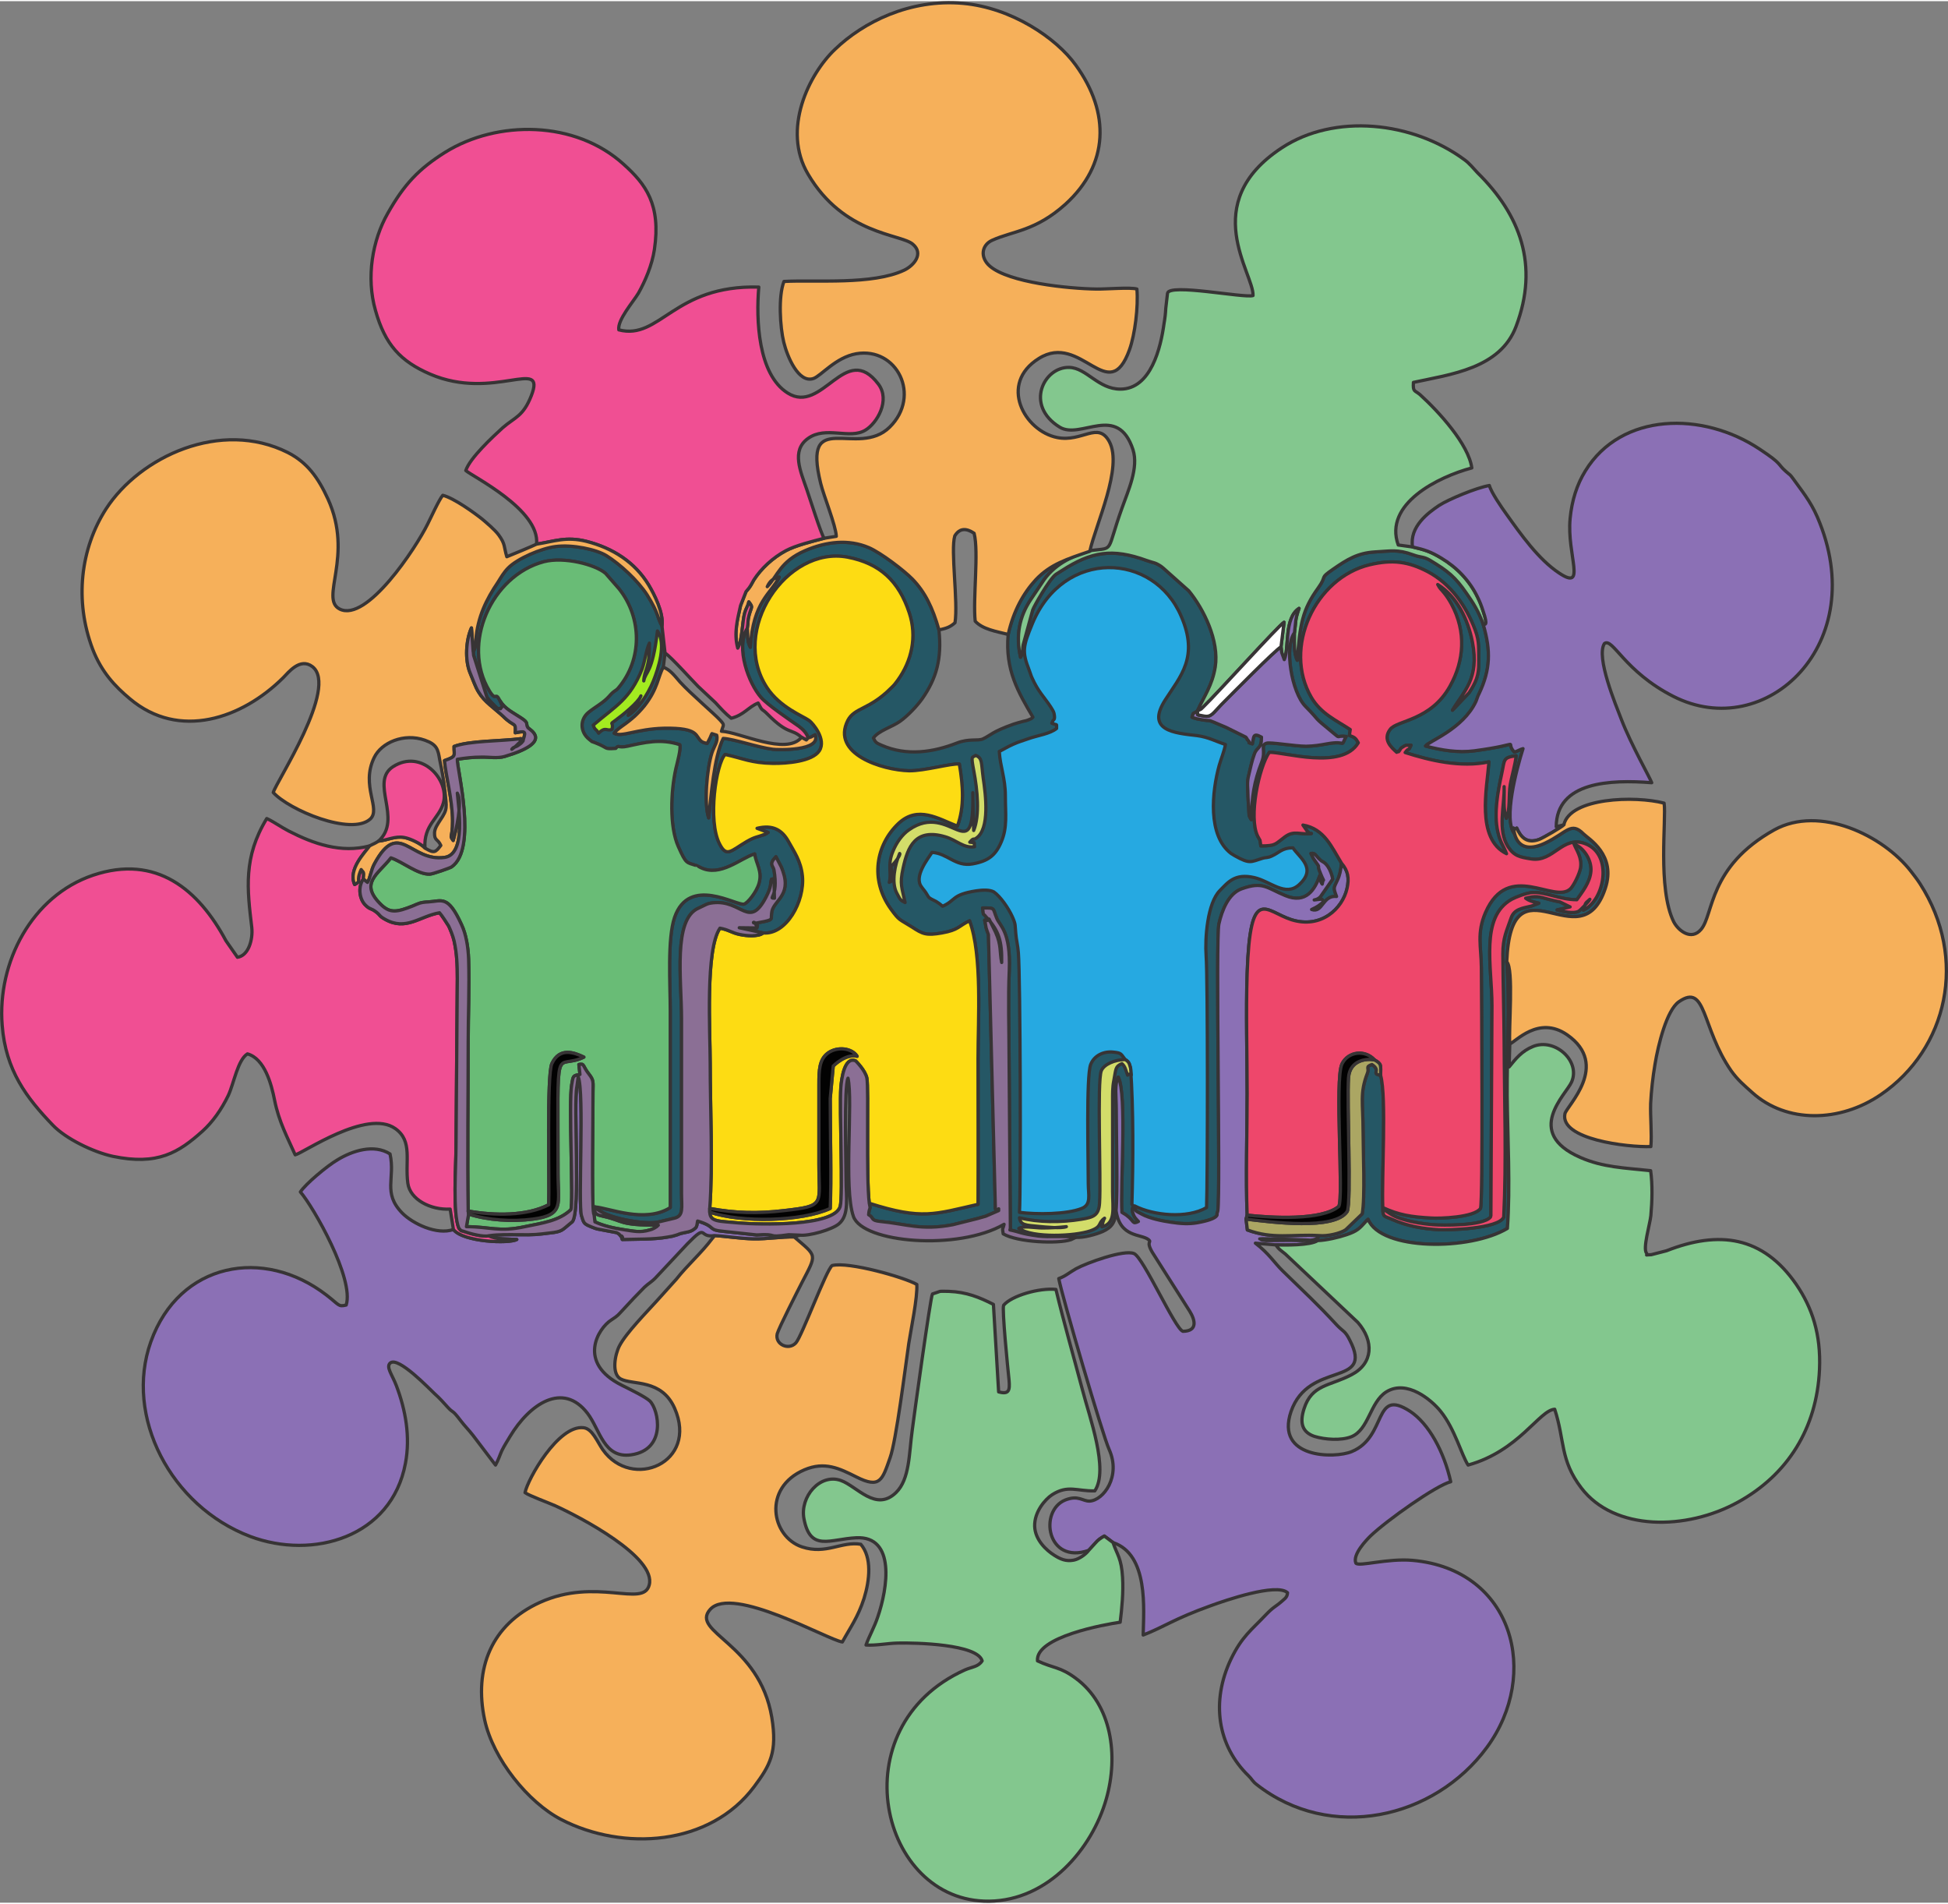 <?xml version="1.0" encoding="UTF-8"?> <svg xmlns="http://www.w3.org/2000/svg" xmlns:xlink="http://www.w3.org/1999/xlink" xmlns:xodm="http://www.corel.com/coreldraw/odm/2003" xml:space="preserve" width="350px" height="342px" version="1.1" style="shape-rendering:geometricPrecision; text-rendering:geometricPrecision; image-rendering:optimizeQuality; fill-rule:evenodd; clip-rule:evenodd" viewBox="0 0 89.75 87.59"><rect x="0" y="0" width="89.75" height="87.59" fill="#808080" stroke="none"/> <defs> <style type="text/css"> .str0 {stroke:#373435;stroke-width:0.15;stroke-linecap:round;stroke-linejoin:round;stroke-miterlimit:22.926} .fil12 {fill:#020202} .fil0 {fill:#255765} .fil8 {fill:#26A9E1} .fil6 {fill:#69BC76} .fil3 {fill:#83C78E} .fil9 {fill:#8B6F95} .fil1 {fill:#8B70B5} .fil14 {fill:#A3EB20} .fil10 {fill:#ABA663} .fil11 {fill:#D3DD6A} .fil5 {fill:#EE476B} .fil4 {fill:#F04F93} .fil2 {fill:#F6B05A} .fil7 {fill:#FDDC13} .fil13 {fill:white} </style> </defs> <g id="Capa_x0020_1">  <path class="fil0 str0" d="M34.43 28.88c-0.56,0.92 0.08,2.56 0.62,3.18 0.29,0.34 1.29,1.02 1.75,1.34 0.18,0.13 0.38,0.33 0.43,0.54l0.15 -0.05c0.02,-0.01 0.16,-0.1 0.17,-0.1 0.32,0.76 -1.73,0.7 -1.94,0.67 -0.71,-0.09 -1.76,-0.47 -2.29,-0.5 -0.43,0.88 -0.56,2.68 -0.67,3.66 -0.22,-0.66 -0.08,-2.27 0.15,-2.99 0.09,-0.29 0.3,-0.53 0.22,-0.82l-0.22 -0.07c-0.07,0.12 0,0 -0.08,0.18l-0.08 0.16c-0.01,0.02 -0.02,0.04 -0.03,0.06 -0.01,0.01 -0.02,0.04 -0.03,0.05 -0.1,-0.03 -0.14,-0.02 -0.24,-0.08 -0.34,-0.23 -0.05,-0.65 -1.75,-0.62 -1.27,0.03 -1.96,0.43 -2.29,0.23 0.22,-0.32 0.73,-0.45 1.39,-1.26 0.63,-0.8 0.63,-1.37 0.87,-1.78l0.08 -0.66 -0.14 -1.24c-0.24,-0.42 -0.12,-0.53 -0.69,-1.44 -0.42,-0.65 -1.23,-1.4 -1.87,-1.8 -0.47,-0.29 -1.56,-0.52 -2.34,-0.42 -0.66,0.08 -1.76,0.55 -2.19,0.99 -0.19,0.19 -0.33,0.43 -0.46,0.64 -0.54,0.8 -0.95,1.61 -1.03,2.7 -0.01,0.15 -0.01,0.37 -0.12,0.51 0.01,0.02 0.01,0.03 0.01,0.06 0,0.03 0.01,0.09 0.01,0.11l0.61 1.92c0.01,0.02 0.02,0.03 0.03,0.05l0.14 0.16c0.37,0.38 0.27,0.31 0.46,0.33 0.23,-0.3 0.08,-0.06 0.02,-0.27l-0.04 -0.09c-0.24,-0.48 -0.16,0.08 -0.49,-0.46 -1.31,-2.16 0.09,-5.31 2.51,-5.95 0.93,-0.24 2.37,0.13 2.84,0.54l0.62 0.71c1.07,1.35 1.07,3.26 -0.03,4.56 -0.13,0.16 -0.18,0.1 -0.42,0.38 -0.26,0.3 -0.64,0.49 -0.96,0.75 -0.41,0.34 -0.38,0.91 0.03,1.24 0.22,0.17 0.03,0.06 0.28,0.16 0.65,0.25 0.36,0.3 0.95,0.26 0.16,-0.19 0.07,0 0.54,-0.1 0.78,-0.17 1.52,-0.36 2.41,-0.07 0.06,0.2 -0.12,0.83 -0.18,1.09 -0.24,1.07 -0.3,2.69 0.11,3.6 0.37,0.83 0.37,0.72 0.84,0.88 0.17,0.06 -0.01,-0.01 0.19,0.09 0.91,0.45 1.84,-0.43 2.49,-0.63 0.06,0.45 0.36,0.79 0.2,1.35 -0.11,0.4 -0.53,0.92 -0.69,0.96 -0.35,0.09 -2.53,-1.33 -3.2,0.61 -0.34,0.99 -0.2,3.08 -0.2,4.29 0,3.03 0,6.05 0,9.08 -1.17,0.74 -2.84,0.01 -3.47,-0.03 0.41,0.52 2.37,0.84 2.94,0.69l0.72 -0.17c0.44,-0.1 0.33,-0.5 0.33,-1.16l0 -8.04c0,-1.79 -0.4,-4.57 0.78,-5.08 0.35,-0.16 0.39,-0.22 0.68,-0.25 1.32,-0.14 1.65,1.23 2.43,-0.25 0.29,-0.56 0.18,-0.62 0.26,-0.84 0.11,0.02 0.11,-0.24 0.13,0.88 -0.32,-0.01 0.2,0 -0.02,-1.3 -0.03,-0.19 -0.26,-0.26 0.09,-0.61l0.24 0.46c0.04,0.09 0.02,0.05 0.08,0.21 0.41,1.16 -0.48,1.35 -0.52,1.93l-0.01 0.13c0,0.02 0,0.05 0,0.07 -0.01,0.11 -0.1,0.13 -0.31,0.18l-0.36 0.07c-0.28,0.06 -0.12,-0.16 -0.04,0.09 0.04,0.14 0.11,-0.11 0.04,0.14l-0.81 -0.01 1.1 0.24c1.06,0.1 1.93,-1.45 1.81,-2.63 -0.07,-0.69 -0.38,-1.11 -0.65,-1.6 -0.29,-0.51 -0.71,-0.77 -1.44,-0.59l0.51 0.19c-0.01,0.01 -0.04,0.01 -0.05,0.03 0,0.02 -0.04,0.02 -0.05,0.03 -0.34,0.15 0.16,-0.05 -0.1,0.04 -0.32,0.13 -0.37,0.08 -0.79,0.32 -0.73,0.43 -0.92,0.74 -1.24,0.12 -0.57,-1.08 -0.16,-3.72 0.25,-4.13 0.83,0.18 1.18,0.39 2.19,0.41 0.66,0.01 1.83,-0.09 2.15,-0.58 0.34,-0.53 -0.31,-1.28 -0.46,-1.39 -0.3,-0.22 -1.34,-0.6 -1.95,-1.52 -1.73,-2.64 0.9,-6.54 3.71,-6.01 1.5,0.29 2.36,1.11 2.84,2.56 0.37,1.11 0.11,2.22 -0.53,3.11 -0.11,0.15 -0.15,0.21 -0.31,0.36 -0.99,1 -1.68,0.89 -1.99,1.49 -0.78,1.55 1.59,2.29 2.82,2.32 0.72,0.01 1.94,-0.35 2.32,-0.31 0.17,1 0.24,1.96 -0.09,2.86 -0.88,-0.34 -1.82,-0.97 -2.72,-0.12 -1.03,0.98 -1.32,2.57 -0.36,3.92 0.42,0.58 0.39,0.47 0.99,0.85 0.49,0.32 0.65,0.4 1.38,0.27 0.78,-0.14 0.75,-0.31 1.27,-0.56 0.59,1.59 0.39,4.53 0.39,6.34 0,2.24 0.01,4.48 0,6.72 -1.99,0.45 -2.57,0.73 -5.01,-0.05 0.08,0.34 0,0.14 -0.03,0.53 0.27,0.15 0.06,0.26 0.54,0.31 1.17,0.11 1.88,0.43 3.34,0.15l1.12 -0.28c0.14,-0.04 0.22,-0.06 0.39,-0.11l0.6 -0.26c0,-0.18 0.02,-0.01 -0.05,-0.04 -0.02,-0.01 -0.09,-0.04 -0.1,-0.04l-0.32 -12.63c-0.01,-0.03 -0.1,-0.27 -0.11,-0.33 -0.1,-0.63 -0.1,-0.15 0.14,-0.39l0.3 0.61c0.27,0.6 0.18,0.9 0.28,1.39 0.02,-0.97 -0.13,-1.45 -0.67,-2.05 -0.01,-0.01 -0.03,-0.03 -0.04,-0.04 -0.2,-0.26 -0.1,0.03 -0.17,-0.42 0.6,0 0.45,-0.02 0.65,0.47 0.14,0.36 0.65,0.59 0.58,2.4 -0.06,1.3 -0.01,2.68 -0.01,3.99l0.06 7.87c0,0.02 -0.01,0.08 -0.02,0.1 0.48,0.1 0.49,0.17 1.3,0.28 0.56,0.07 1.19,-0.02 1.74,0.06 0.34,0.03 0.95,-0.14 1.24,-0.27 0.41,-0.19 0.58,-0.42 0.61,-0.96 0.08,-0.79 0.01,-3.51 0.01,-4.65 0,-0.66 -0.09,-1.13 0.09,-1.5 0.41,0.79 0.09,5.01 0.17,6.23 0.05,0.03 0.2,0.12 0.23,0.15 0.34,0.25 0.24,0.42 0.53,0.27 -0.06,-0.07 -0.16,-0.16 -0.2,-0.25 -0.19,-0.4 0.02,-0.47 0.02,-0.47 0.08,0.28 -0.02,0.19 0.33,0.38 0.36,0.2 0.95,0.32 1.38,0.38 0.4,0.06 0.78,0.09 1.18,0.02 1.06,-0.19 0.91,-0.41 0.91,-0.41l0.04 -0.14c0.13,-0.86 -0.11,-12.49 0.05,-13.22 0.14,-0.62 0.44,-1.39 1.04,-1.61 1,-0.36 1.16,-0.04 2.02,0.31 0.96,0.4 1.37,-0.29 1.59,-0.93 0.05,0.17 0,0.27 0.11,0.4 0.06,-0.38 0.13,0.03 -0.07,-0.47 -0.25,-0.58 0.1,-0.1 -0.33,-0.7l-0.12 -0.24c0.19,-0.05 0.24,0.13 0.39,0.26 0.14,0.14 0.03,0.03 0.17,0.13 0.01,0.01 0.03,0.02 0.05,0.03 0.29,0.22 0.39,0.72 0.39,0.76l-0.57 0.82c-0.08,0.07 -0.13,0.11 -0.28,0.14 0.45,-0.05 0.31,-0.06 0.44,0.08 -0.23,0.18 -0.26,0.22 -0.56,0.36 0.52,0.18 0.5,-0.67 1.15,-0.6 -0.16,-0.42 -0.13,-0.38 0.04,-0.75 0.11,-0.23 0.15,-0.44 0.19,-0.78 -0.46,-0.75 -0.79,-1.59 -1.78,-1.76l0.21 0.3c0.12,0.11 0.11,0.08 0.18,0.09 -0.52,0.07 -0.79,-0.17 -1.23,0.16 -0.45,0.33 -0.4,0.41 -1.1,0.41 -0.06,-0.39 0.01,-0.15 -0.14,-0.44 -0.44,-0.87 0.06,-3.2 0.53,-3.87 0.69,-0.02 3.35,0.83 4.1,-0.44 -0.13,-0.24 -0.18,-0.25 -0.41,-0.34l0.04 -0.27c-0.65,-0.43 -1.35,-0.73 -1.79,-1.48 -1.33,-2.28 0.17,-5.51 2.69,-6.11 1.06,-0.25 1.79,-0.14 2.67,0.32 1.06,0.56 1.78,1.59 2.19,2.7 0.2,0.54 0.15,0.86 0.16,1.5 0.01,0.58 -0.14,0.91 -0.44,1.37l-0.77 0.81c0.53,-0.89 1.25,-1.45 0.92,-3.14 -0.2,-1.02 -0.7,-2.09 -1.6,-2.65 0.12,0.23 0.14,0.19 0.31,0.41 0.1,0.12 0.23,0.32 0.32,0.49 0.69,1.28 0.59,2.61 -0.07,3.79 -0.89,1.59 -2.44,1.56 -2.75,1.98 -0.37,0.48 0.07,0.85 0.3,1.06 0.02,-0.01 0.04,-0.05 0.05,-0.04 0.04,0.09 0.11,-0.14 0.19,-0.18 0.23,-0.15 0.18,-0.09 0.42,-0.11 -0.15,0.35 -0.06,0.05 -0.27,0.34 1.12,0.36 2.56,0.71 3.86,0.43 -0.09,1.2 -0.61,3.54 0.81,4.23 -0.13,-0.35 -0.29,-0.51 -0.4,-1.01 -0.19,-0.84 0,-1.85 0.18,-2.68 0.14,-0.63 0.04,-0.74 0.66,-0.82 -0.03,0.38 -0.2,0.92 -0.27,1.34 -0.08,0.43 0,1.2 -0.18,1.54 -0.16,-0.47 -0.08,-0.9 -0.1,-1.46 0.02,0.89 -0.32,1.99 0.18,2.77 0.28,0.43 0.55,0.48 1.06,0.56 1.04,0.17 1.44,-1.1 2.5,-0.7 1.29,0.49 0.89,2.61 -0.09,3.06 0.12,-0.36 0.04,-0.27 0.3,-0.5 -0.04,0.09 -0.44,0.51 -0.52,0.55 -0.24,0.13 -0.71,0.01 -0.99,-0.06l0.6 -0.14 -0.47 -0.23c-0.17,-0.03 -0.33,-0.07 -0.52,-0.12 -0.46,-0.13 -0.6,-0.17 -1.06,-0.05 0.17,0.13 0.36,0.17 0.61,0.23l-0.34 0.13c-0.42,0.1 -0.8,0.14 -0.94,0.55 -0.21,0.62 -0.38,0.89 -0.38,1.68 0.01,1.34 0.05,2.7 0.06,4.06 0.01,2.58 0.11,5.48 -0.02,8.04 -0.24,0.55 -2.62,0.6 -2.98,0.58 -0.73,-0.04 -1.48,-0.17 -2.17,-0.48 -0.33,-0.15 -0.42,-0.09 -0.42,-0.48 0.37,0.23 0.43,0.34 1,0.5 0.4,0.12 0.86,0.19 1.31,0.23 0.39,0.03 2.3,0.07 2.65,-0.35 0.01,-0.02 0.02,-0.08 0.02,-0.07l0.05 -9.67c0,-1.81 -0.56,-4.08 0.91,-4.9 0.16,-0.09 0.69,-0.3 0.95,-0.31 0.6,-0.04 1.26,0.33 2.05,0.33 0.25,-0.36 0.61,-0.79 0.65,-1.32 0.04,-0.5 -0.33,-1.09 -0.78,-1.24 0.12,0.29 0.37,0.62 0.3,1.09 -0.05,0.29 -0.32,0.82 -0.46,0.96 -0.74,0.73 -2.86,-1.33 -3.92,1.1 -0.41,0.95 -0.2,1.56 -0.19,2.52 0.01,1.2 0.08,10.82 -0.04,11.11 -0.29,0.42 -1.9,0.47 -2.28,0.44 -0.92,-0.05 -1.48,-0.14 -2.22,-0.48 -0.06,-1.4 0.18,-5.08 -0.1,-6.09 -0.47,-0.09 0.05,-0.2 -0.4,-0.5 -0.33,0.11 -0.11,0.16 -0.21,0.4 -0.36,0.93 -0.2,1.38 -0.2,2.64 0,0.91 0.1,3.12 -0.04,3.84l-0.76 0.73c-0.24,0.17 -0.85,0.31 -1.22,0.27 -0.07,0.08 -0.03,0.21 -0.6,0.23 -0.23,0.01 -0.5,-0.01 -0.74,-0.01l-1.11 0.01c-0.49,-0.06 0.02,-0.05 -0.29,-0.08 0.04,-0.02 2.32,0.05 2.67,0.08 0.39,-0.01 0.98,-0.15 1.33,-0.27 0.5,-0.17 0.59,-0.28 0.89,-0.61 0.01,-0.01 0.03,-0.03 0.04,-0.05 0.02,-0.01 0.04,-0.04 0.06,-0.05 0.59,1.45 4.68,1.46 6.42,0.42 0.14,-1.89 0.01,-4.21 -0.01,-6.13 -0.01,-1.99 0.13,-4.21 -0.02,-6.15 0.21,-5.02 3.4,0.06 4.54,-3.38 0.52,-1.55 -0.78,-2.29 -1,-2.51 -0.58,-0.59 -0.77,-0.06 -1.75,0.41 -0.59,0.29 -1.23,0.34 -1.43,-0.42 -0.53,-0.64 0.09,-2.97 0.39,-3.92 -0.15,0.04 -0.21,0.1 -0.4,0.16 -0.5,-0.55 0.55,-0.38 -1.84,-0.06 -0.75,0.1 -1.54,-0.03 -2.25,-0.22 0.14,-0.22 1.72,-0.77 2.32,-2.05 0.06,-0.14 0.07,-0.22 0.15,-0.37 0.52,-1.1 0.54,-1.97 0.19,-3.17 -0.2,-0.6 -0.49,-1.04 -0.77,-1.44 -0.53,-0.77 -0.86,-1.03 -1.69,-1.53 -0.31,-0.18 -0.4,-0.11 -0.78,-0.25 -0.71,-0.26 -1.02,-0.17 -1.77,-0.13 -0.78,0.05 -1.26,0.34 -1.92,0.8 -0.65,0.45 -0.24,0.25 -0.68,0.86 -0.73,1.01 -0.84,1.67 -0.96,3.33 -0.18,-0.35 -0.12,-0.83 -0.13,-1.27 -0.48,0.64 -0.14,2.75 0.51,3.4 0.74,0.75 0.26,0.39 1.24,1.19 0.41,0.34 0.12,0.13 0.63,0.19 -0.3,0.56 0.09,0.16 -0.89,0.34 -0.34,0.06 -0.55,0.1 -0.95,0.11 -0.52,0 -1.66,-0.2 -1.83,-0.14 -0.3,0.1 -0.01,0.34 -0.22,0.87 -0.35,0.9 -0.46,1.59 -0.48,2.65 -0.03,-0.05 -0.06,-0.08 -0.1,-0.2l-0.05 -0.82c0,-0.46 -0.07,-0.65 0.04,-1.06 0.06,-0.25 0.14,-0.64 0.25,-0.93 0.13,-0.37 0.34,-0.23 0.33,-0.79 -0.41,-0.23 -0.35,0.01 -0.42,0.31 -0.3,-0.1 -0.05,0 -0.18,-0.14 -0.14,-0.15 0,-0.02 -0.09,-0.13 -0.01,-0.01 -0.02,-0.03 -0.03,-0.04l-0.91 -0.45c-1.16,-0.49 -0.45,-0.21 -1.33,-0.39l-0.18 -0.05c-0.02,-0.01 -0.05,-0.02 -0.06,-0.03 0.09,-0.25 -0.01,-0.12 0.24,-0.27l0.01 -0.02c0.31,-0.68 0.68,-1.16 0.82,-2.02 0.19,-1.21 -0.53,-2.67 -1.22,-3.51l-1.19 -1.06c-0.02,-0.02 -0.07,-0.05 -0.09,-0.07 -0.29,-0.19 -0.31,-0.14 -0.67,-0.27 -1.57,-0.57 -2.54,-0.41 -3.9,0.47l-0.27 0.17c-0.31,0.22 -1.03,1.51 -1.07,1.64l-0.44 1.61c-0.05,0.31 0.02,0.3 -0.12,0.57 -0.23,-1 -0.05,-1.87 0.46,-2.64l0.53 -0.79c0.51,-0.81 1.34,-1.23 2.28,-1.49l-0.08 0.04c-1.05,0.36 -1.81,0.59 -2.49,1.31 -0.57,0.62 -1.03,1.44 -1.27,2.52 -0.15,1.63 0.47,2.67 1.14,3.81 -0.08,0.08 -0.05,0.06 -0.22,0.13 -0.07,0.03 -0.12,0.04 -0.22,0.06 -0.18,0.05 -0.3,0.08 -0.45,0.13 -0.99,0.35 -1.05,0.51 -1.41,0.68 -0.24,0.11 -0.63,-0.03 -1.2,0.19 -1.08,0.42 -2.3,0.62 -3.48,0.1 -0.23,-0.1 -0.27,-0.12 -0.37,-0.33 0.24,-0.34 0.87,-0.51 1.23,-0.77 0.34,-0.24 0.78,-0.7 1.02,-1.04 0.65,-0.93 0.91,-1.82 0.77,-3.17 -0.29,-1.03 -0.64,-1.74 -1.22,-2.34 -0.38,-0.39 -1.45,-1.21 -2.01,-1.45 -0.94,-0.4 -1.97,-0.28 -2.94,0.14 -1.15,0.5 -1.25,1.15 -1.74,1.66 0.12,-0.27 0.29,-0.4 0.55,-0.44 -0.4,0.79 -1.2,1.11 -1.33,3.23 -0.16,-0.31 -0.1,-0.5 -0.14,-0.88z"></path> <path class="fil1 str0" d="M52.27 55.49c0,0 -0.21,0.07 -0.02,0.47 0.04,0.09 0.14,0.18 0.2,0.25 -0.29,0.15 -0.19,-0.02 -0.53,-0.27 -0.03,-0.03 -0.18,-0.12 -0.23,-0.15 -0.08,-1.22 0.24,-5.44 -0.17,-6.23 -0.18,0.37 -0.09,0.84 -0.09,1.5 0,1.14 0.07,3.86 -0.01,4.65 0.18,1.26 1.16,1.06 1.5,1.34 0.16,0.14 -0.14,0.05 0.17,0.58l1.72 2.71c0.25,0.4 0.39,0.92 -0.31,0.93 -0.36,-0.11 -1.82,-3.4 -2.25,-3.58 -0.46,-0.2 -2.19,0.43 -2.68,0.7 -0.33,0.19 -0.48,0.34 -0.79,0.45 0.15,0.81 2.03,7.24 2.32,7.87 0.56,1.24 -0.26,2.35 -0.9,2.38 -0.32,0.01 -0.51,-0.29 -1.12,-0.05 -1.23,0.5 -0.85,2.99 1.08,2.32 0.11,-0.12 0.2,-0.22 0.31,-0.34 0.11,-0.13 0.23,-0.22 0.41,-0.32l0.4 0.3c1.65,0.55 1.41,3.08 1.39,4.26 1,-0.39 1.39,-0.73 3.11,-1.35 0.66,-0.24 3.03,-1.06 3.54,-0.6 -0.01,0.18 -0.09,0.25 -0.22,0.36 -0.36,0.32 -0.4,0.26 -0.8,0.68 -0.64,0.68 -1.08,0.97 -1.59,2.03 -0.92,1.94 -0.62,3.98 0.82,5.37 0.15,0.15 0.18,0.25 0.36,0.39 3.4,2.67 8.19,1.6 10.62,-1.71 2.46,-3.35 1.23,-8.19 -3.43,-8.61 -1.17,-0.1 -2.46,0.3 -2.61,0.13 -0.17,-0.4 0.5,-1.08 0.67,-1.25 0.75,-0.72 3.04,-2.34 3.7,-2.5 -0.31,-1.39 -1.01,-2.68 -1.88,-3.25 -1.7,-1.1 -1.03,1.18 -2.68,1.86 -0.79,0.33 -3.53,0.32 -2.8,-1.84 0.82,-2.38 3.84,-1.1 2.71,-3.29 -0.21,-0.43 -0.31,-0.4 -0.58,-0.68 -0.96,-1.04 -1.47,-1.49 -2.51,-2.51 -0.4,-0.39 -0.63,-0.8 -1.26,-1.28l0.95 0.08c0.39,0.01 1.58,0.03 1.92,-0.2 -0.35,-0.03 -2.63,-0.1 -2.67,-0.08 0.31,0.03 -0.2,0.02 0.29,0.08l1.11 -0.01c0.24,0 0.51,0.02 0.74,0.01 0.57,-0.02 0.53,-0.15 0.6,-0.23 -1.29,-0.07 -2.12,0.18 -3.31,-0.26l-0.06 -0.5 0.05 -0.18c-0.07,-1.78 0,-3.78 0,-5.59 0,-1.82 -0.06,-3.74 0,-5.54 0.14,-4.14 0.84,-2.86 2.04,-2.48 1.37,0.43 2.35,-0.51 2.56,-1.43 0.11,-0.49 0.05,-0.82 -0.25,-1.17 -0.04,0.34 -0.08,0.55 -0.19,0.78 -0.17,0.37 -0.2,0.33 -0.04,0.75 -0.65,-0.07 -0.63,0.78 -1.15,0.6 0.3,-0.14 0.33,-0.18 0.56,-0.36 -0.13,-0.14 0.01,-0.13 -0.44,-0.08 0.15,-0.03 0.2,-0.07 0.28,-0.14l0.57 -0.82c0,-0.04 -0.1,-0.54 -0.39,-0.76 -0.02,-0.01 -0.04,-0.02 -0.05,-0.03 -0.14,-0.1 -0.03,0.01 -0.17,-0.13 -0.15,-0.13 -0.2,-0.31 -0.39,-0.26l0.12 0.24c0.43,0.6 0.08,0.12 0.33,0.7 0.2,0.5 0.13,0.09 0.07,0.47 -0.11,-0.13 -0.06,-0.23 -0.11,-0.4 -0.22,0.64 -0.63,1.33 -1.59,0.93 -0.86,-0.35 -1.02,-0.67 -2.02,-0.31 -0.6,0.22 -0.9,0.99 -1.04,1.61 -0.16,0.73 0.08,12.36 -0.05,13.22l-0.04 0.14c0,0 0.15,0.22 -0.91,0.41 -0.4,0.07 -0.78,0.04 -1.18,-0.02 -0.43,-0.06 -1.02,-0.18 -1.38,-0.38 -0.35,-0.19 -0.25,-0.1 -0.33,-0.38z"></path> <path class="fil2 str0" d="M36.59 56.92c-0.57,-0.01 -1.23,0.1 -1.87,0.09 -0.6,-0.01 -1.25,-0.12 -1.81,-0.15 -0.05,0.11 -0.01,0.03 -0.09,0.13 -0.51,0.68 -1.14,1.22 -1.66,1.88l-0.91 1.01c-0.43,0.48 -1.4,1.46 -1.71,2.06 -0.21,0.4 -0.37,1.28 0.05,1.52 0.54,0.3 1.88,-0.02 2.49,1.35 1.11,2.52 -1.97,3.81 -3.31,1.91 -0.25,-0.36 -0.48,-0.97 -0.89,-1.01 -1.16,-0.13 -2.57,2.37 -2.69,2.99 0.16,0.13 1.09,0.47 1.38,0.6 1.13,0.51 4.69,2.37 4.34,3.66 -0.28,1.05 -2.44,-0.38 -5.04,0.8 -2.22,1.01 -3.05,3.04 -2.54,5.41 0.39,1.8 2,3.8 3.53,4.59 2.85,1.47 6.85,1.22 8.89,-1.52 0.73,-0.98 1.07,-1.58 0.81,-3.18 -0.57,-3.43 -3.78,-3.93 -2.84,-4.98 1.02,-1.13 5.43,1.41 6.09,1.5 0.36,-0.66 0.72,-1.14 1,-2.01 0.26,-0.84 0.37,-1.88 -0.15,-2.49 -0.89,-0.15 -1.59,0.49 -2.71,0.12 -1.41,-0.47 -1.83,-2.72 0.11,-3.55 0.94,-0.4 1.62,-0.06 2.38,0.32 1.12,0.57 1.21,0.14 1.57,-0.88 0.28,-0.77 0.7,-4.16 0.86,-5.26 0.1,-0.65 0.41,-2.13 0.37,-2.72 -0.58,-0.33 -3.14,-1.06 -3.9,-0.87 -0.26,0.17 -1.4,3.27 -1.67,3.56 -0.33,0.37 -0.98,0.07 -0.86,-0.42 0.08,-0.28 0.93,-1.95 1.13,-2.34 0.71,-1.37 0.71,-1.2 -0.35,-2.12z"></path> <path class="fil3 str0" d="M50.29 25.3c-0.94,0.26 -1.77,0.68 -2.28,1.49l-0.53 0.79c-0.51,0.77 -0.69,1.64 -0.46,2.64 0.14,-0.27 0.07,-0.26 0.12,-0.57l0.44 -1.61c0.04,-0.13 0.76,-1.42 1.07,-1.64l0.27 -0.17c1.36,-0.88 2.33,-1.04 3.9,-0.47 0.36,0.13 0.38,0.08 0.67,0.27 0.02,0.02 0.07,0.05 0.09,0.07l1.19 1.06c0.69,0.84 1.41,2.3 1.22,3.51 -0.14,0.86 -0.51,1.34 -0.82,2.02 0.23,-0.11 0.12,-0.04 0.3,-0.21 0.64,-0.62 3.44,-3.72 3.69,-3.87l-0.14 1.13c0.02,0.1 0.01,0.18 0.04,0.29l0.11 0.3c0.24,-0.54 -0.02,-1.9 0.68,-2.36 -0.19,0.54 -0.14,0.59 -0.21,1.12 0.01,0.44 -0.05,0.92 0.13,1.27 0.12,-1.66 0.23,-2.32 0.96,-3.33 0.44,-0.61 0.03,-0.41 0.68,-0.86 0.66,-0.46 1.14,-0.75 1.92,-0.8 0.75,-0.04 1.06,-0.13 1.77,0.13 0.38,0.14 0.47,0.07 0.78,0.25 0.83,0.5 1.16,0.76 1.69,1.53 0.28,0.4 0.57,0.84 0.77,1.44 0.06,-0.04 0.24,0.1 -0.01,-0.63 -0.07,-0.22 -0.14,-0.41 -0.25,-0.63 -0.37,-0.77 -0.96,-1.38 -1.68,-1.81 -0.48,-0.29 -0.75,-0.38 -1.32,-0.51l-0.66 -0.09c-0.68,-1.9 1.85,-3.14 3.39,-3.55 -0.15,-1.09 -1.52,-2.59 -2.38,-3.37 -0.25,-0.22 -0.34,-0.11 -0.31,-0.57 1.7,-0.37 4,-0.63 4.73,-2.58 1.07,-2.83 0.18,-5.15 -1.78,-7.08 -0.18,-0.19 -0.37,-0.43 -0.59,-0.59 -2.41,-1.78 -6,-2.15 -8.43,-0.55 -3.88,2.55 -1.27,5.8 -1.32,6.8 -0.4,0.13 -3.89,-0.58 -3.94,-0.1l-0.08 0.69c-0.01,0.23 -0.04,0.48 -0.08,0.7 -0.15,1.1 -0.6,3.02 -2.01,3.02 -1.03,0 -1.56,-0.98 -2.36,-1 -1.17,-0.03 -2.06,1.75 -0.44,2.75 0.97,0.6 2.67,-1.12 3.38,1.04 0.27,0.84 -0.23,1.9 -0.5,2.67 -0.75,2.09 -0.34,1.84 -1.41,1.97z"></path> <path class="fil2 str0" d="M37.97 24.74c-0.54,0.14 -1.31,0.33 -1.76,0.57 -0.6,0.32 -1.14,0.82 -1.48,1.35 -0.05,0.08 -0.12,0.24 -0.22,0.37 -0.03,0.04 -0.12,0.15 -0.14,0.17l-0.25 0.64c-0.14,0.63 -0.32,1.27 -0.13,1.96 0.21,-0.33 0.21,-1.24 0.32,-1.62 0.07,-0.24 0.14,-0.28 0.19,-0.51 0.2,0.27 0.13,0.18 0.01,0.62 -0.07,0.26 -0.03,0.29 -0.08,0.59 0.04,0.38 -0.02,0.57 0.14,0.88 0.13,-2.12 0.93,-2.44 1.33,-3.23 -0.26,0.04 -0.43,0.17 -0.55,0.44 0.49,-0.51 0.59,-1.16 1.74,-1.66 0.97,-0.42 2,-0.54 2.94,-0.14 0.56,0.24 1.63,1.06 2.01,1.45 0.58,0.6 0.93,1.31 1.22,2.34 0.37,-0.07 0.54,-0.15 0.74,-0.33 0.15,-0.96 -0.21,-3.34 -0.01,-4 0.23,-0.38 0.55,-0.35 0.89,-0.12 0.22,0.85 -0.06,3.02 0.05,4.05 0.34,0.37 0.96,0.47 1.52,0.61 0.24,-1.08 0.7,-1.9 1.27,-2.52 0.68,-0.72 1.44,-0.95 2.49,-1.31 0.28,-1.26 1.53,-3.87 0.9,-5.05 -0.52,-0.96 -1.25,0.04 -2.4,-0.19 -1.52,-0.3 -2.71,-2.48 -0.85,-3.64 1.96,-1.24 3.22,2.27 4.18,-0.41 0.25,-0.7 0.41,-1.97 0.34,-2.79 -0.27,-0.09 -1.47,0.01 -1.87,0 -1.32,-0.02 -4.02,-0.3 -4.9,-1.05 -0.47,-0.4 -0.39,-0.98 0.11,-1.2 0.96,-0.43 1.99,-0.42 3.37,-1.66 2,-1.82 2.07,-4.21 0.47,-6.41 -0.9,-1.25 -2.96,-2.64 -5.19,-2.84 -2.46,-0.22 -4.61,0.88 -5.89,2.11 -1.21,1.14 -2.47,3.7 -1.25,5.76 1.64,2.79 4.27,2.75 4.82,3.22 0.53,0.44 0.05,0.99 -0.39,1.2 -1.46,0.69 -4.07,0.44 -5.54,0.52 -0.27,0.68 -0.18,2.11 -0.01,2.8 0.16,0.66 0.68,1.91 1.37,1.67 0.36,-0.13 1.02,-0.97 1.97,-1.14 1.87,-0.32 3.01,1.93 1.54,3.38 -1.48,1.46 -4.05,-0.94 -3.18,2.59 0.14,0.58 0.7,1.94 0.72,2.44l-0.56 0.09z"></path> <path class="fil4 str0" d="M24.72 25.01c0.84,-0.13 1.36,-0.36 2.29,-0.13 1.22,0.31 2.24,0.96 2.88,2.02 0.25,0.42 0.69,1.27 0.61,1.88l0.14 1.24c0.3,0.21 1.25,1.27 1.52,1.54l0.8 0.75c0.25,0.27 0.45,0.5 0.73,0.72 0.59,-0.15 0.79,-0.52 1.24,-0.7 0.22,0.43 0.15,0.22 0.44,0.52 0.96,0.97 1.08,0.63 1.56,1.06l0.22 0.12 0.08 -0.09c-0.05,-0.21 -0.25,-0.41 -0.43,-0.54 -0.46,-0.32 -1.46,-1 -1.75,-1.34 -0.54,-0.62 -1.18,-2.26 -0.62,-3.18 0.05,-0.3 0.01,-0.33 0.08,-0.59 0.12,-0.44 0.19,-0.35 -0.01,-0.62 -0.05,0.23 -0.12,0.27 -0.19,0.51 -0.11,0.38 -0.11,1.29 -0.32,1.62 -0.19,-0.69 -0.01,-1.33 0.13,-1.96l0.25 -0.64c0.02,-0.02 0.11,-0.13 0.14,-0.17 0.1,-0.13 0.17,-0.29 0.22,-0.37 0.34,-0.53 0.88,-1.03 1.48,-1.35 0.45,-0.24 1.22,-0.43 1.76,-0.57 -0.14,-0.19 -0.66,-1.85 -0.8,-2.25 -0.28,-0.82 -0.73,-1.79 0.06,-2.35 0.82,-0.59 1.92,0.06 2.64,-0.38 0.54,-0.32 1.16,-1.38 0.6,-2.12 -1.52,-2.01 -2.57,1.43 -4.18,0.41 -1.37,-0.86 -1.46,-3.39 -1.33,-4.88 -3.92,-0.11 -4.55,2.46 -6.45,1.97 -0.07,-0.46 0.66,-1.28 0.91,-1.7 0.3,-0.54 0.62,-1.27 0.73,-2 0.31,-2.08 -0.41,-3.02 -1.41,-3.92 -2.24,-2.04 -5.83,-2.05 -8.23,-0.56 -1.21,0.76 -1.89,1.47 -2.65,2.82 -0.7,1.23 -1,2.94 -0.56,4.47 0.44,1.57 1.15,2.34 2.52,2.93 2.93,1.26 5.36,-0.82 4.66,0.99 -0.38,0.97 -0.76,0.99 -1.32,1.48 -0.45,0.41 -1.51,1.39 -1.7,1.97 0.26,0.25 3.43,1.8 3.26,3.39z"></path> <path class="fil5 str0" d="M61.81 39.71c0.3,0.35 0.36,0.68 0.25,1.17 -0.21,0.92 -1.19,1.86 -2.56,1.43 -1.2,-0.38 -1.9,-1.66 -2.04,2.48 -0.06,1.8 0,3.72 0,5.54 0,1.81 -0.07,3.81 0,5.59 1.12,0.12 3.41,0.26 4.22,-0.4 0.24,-0.42 -0.2,-5.83 0.15,-6.57 0.29,-0.58 1.07,-0.66 1.5,-0.18 0.34,0.19 0.28,0.24 0.28,0.71 0.28,1.01 0.04,4.69 0.1,6.09 0.74,0.34 1.3,0.43 2.22,0.48 0.38,0.03 1.99,-0.02 2.28,-0.44 0.12,-0.29 0.05,-9.91 0.04,-11.11 -0.01,-0.96 -0.22,-1.57 0.19,-2.52 1.06,-2.43 3.18,-0.37 3.92,-1.1 0.14,-0.14 0.41,-0.67 0.46,-0.96 0.07,-0.47 -0.18,-0.8 -0.3,-1.09 0.45,0.15 0.82,0.74 0.78,1.24 -0.04,0.53 -0.4,0.96 -0.65,1.32 -0.79,0 -1.45,-0.37 -2.05,-0.33 -0.26,0.01 -0.79,0.22 -0.95,0.31 -1.47,0.82 -0.91,3.09 -0.91,4.9l-0.05 9.67c0,-0.01 -0.01,0.05 -0.02,0.07 -0.35,0.42 -2.26,0.38 -2.65,0.35 -0.45,-0.04 -0.91,-0.11 -1.31,-0.23 -0.57,-0.16 -0.63,-0.27 -1,-0.5 0,0.39 0.09,0.33 0.42,0.48 0.69,0.31 1.44,0.44 2.17,0.48 0.36,0.02 2.74,-0.03 2.98,-0.58 0.13,-2.56 0.03,-5.46 0.02,-8.04 -0.01,-1.36 -0.05,-2.72 -0.06,-4.06 0,-0.79 0.17,-1.06 0.38,-1.68 0.14,-0.41 0.52,-0.45 0.94,-0.55l0.34 -0.13c-0.25,-0.06 -0.44,-0.1 -0.61,-0.23 0.46,-0.12 0.6,-0.08 1.06,0.05 0.19,0.05 0.35,0.09 0.52,0.12l0.47 0.23 -0.6 0.14c0.28,0.07 0.75,0.19 0.99,0.06 0.08,-0.04 0.48,-0.46 0.52,-0.55 -0.26,0.23 -0.18,0.14 -0.3,0.5 0.98,-0.45 1.38,-2.57 0.09,-3.06 -1.06,-0.4 -1.46,0.87 -2.5,0.7 -0.51,-0.08 -0.78,-0.13 -1.06,-0.56 -0.5,-0.78 -0.16,-1.88 -0.18,-2.77 0.02,0.56 -0.06,0.99 0.1,1.46 0.18,-0.34 0.1,-1.11 0.18,-1.54 0.07,-0.42 0.24,-0.96 0.27,-1.34 -0.62,0.08 -0.52,0.19 -0.66,0.82 -0.18,0.83 -0.37,1.84 -0.18,2.68 0.11,0.5 0.27,0.66 0.4,1.01 -1.42,-0.69 -0.9,-3.03 -0.81,-4.23 -1.3,0.28 -2.74,-0.07 -3.86,-0.43 0.21,-0.29 0.12,0.01 0.27,-0.34 -0.24,0.02 -0.19,-0.04 -0.42,0.11 -0.08,0.04 -0.15,0.27 -0.19,0.18 -0.01,-0.01 -0.03,0.03 -0.05,0.04 -0.23,-0.21 -0.67,-0.58 -0.3,-1.06 0.31,-0.42 1.86,-0.39 2.75,-1.98 0.66,-1.18 0.76,-2.51 0.07,-3.79 -0.09,-0.17 -0.22,-0.37 -0.32,-0.49 -0.17,-0.22 -0.19,-0.18 -0.31,-0.41 0.9,0.56 1.4,1.63 1.6,2.65 0.33,1.69 -0.39,2.25 -0.92,3.14l0.77 -0.81c0.3,-0.46 0.45,-0.79 0.44,-1.37 -0.01,-0.64 0.04,-0.96 -0.16,-1.5 -0.41,-1.11 -1.13,-2.14 -2.19,-2.7 -0.88,-0.46 -1.61,-0.57 -2.67,-0.32 -2.52,0.6 -4.02,3.83 -2.69,6.11 0.44,0.75 1.14,1.05 1.79,1.48l-0.04 0.27c0.23,0.09 0.28,0.1 0.41,0.34 -0.75,1.27 -3.41,0.42 -4.1,0.44 -0.47,0.67 -0.97,3 -0.53,3.87 0.15,0.29 0.08,0.05 0.14,0.44 0.7,0 0.65,-0.08 1.1,-0.41 0.44,-0.33 0.71,-0.09 1.23,-0.16 -0.07,-0.01 -0.06,0.02 -0.18,-0.09l-0.21 -0.3c0.99,0.17 1.32,1.01 1.78,1.76z"></path> <path class="fil3 str0" d="M60.71 57.09c-0.34,0.23 -1.53,0.21 -1.92,0.2 0.1,0.19 0.26,0.28 0.43,0.42l3.34 3.15c0.75,0.86 0.71,1.89 -0.29,2.41 -1.01,0.53 -1.83,0.44 -2.19,1.57 -0.21,0.66 -0.08,1.08 0.48,1.27 0.49,0.15 1.22,0.2 1.69,0.02 0.82,-0.32 0.86,-1.59 1.62,-2.07 0.95,-0.59 2.09,0.38 2.5,0.89 0.66,0.81 0.97,2.03 1.27,2.48 2.35,-0.65 3.28,-2.53 3.99,-2.57 0.47,1.44 0.24,2.34 1.23,3.63 1.51,1.98 4.83,1.97 7.23,0.64 2.26,-1.25 3.62,-3.38 3.74,-6.11 0.07,-1.62 -0.34,-2.84 -1.07,-3.91 -1.54,-2.23 -3.56,-2.5 -5.98,-1.55l-0.7 0.18c-0.4,0.01 -0.11,0.05 -0.22,-0.07 -0.18,-0.22 0.16,-1.34 0.2,-1.73 0.06,-0.66 0.08,-1.43 -0.01,-2.07 -1.21,-0.13 -2.19,-0.15 -3.24,-0.61 -2.63,-1.15 -0.64,-2.91 -0.4,-3.48 0.42,-0.96 -0.77,-2.04 -1.78,-1.63 -0.52,0.21 -0.8,0.57 -1.1,0.94l0.03 -1.06c-0.06,-0.66 0.19,-3.47 -0.14,-3.78 0.15,1.94 0.01,4.16 0.02,6.15 0.02,1.92 0.15,4.24 0.01,6.13 -1.74,1.04 -5.83,1.03 -6.42,-0.42 -0.02,0.01 -0.04,0.04 -0.06,0.05 -0.01,0.02 -0.03,0.04 -0.04,0.05 -0.3,0.33 -0.39,0.44 -0.89,0.61 -0.35,0.12 -0.94,0.26 -1.33,0.27z"></path> <path class="fil6 str0" d="M23.04 32.23c0.22,0.37 0.6,0.54 0.96,0.78 0.39,0.25 0.2,0.26 0.32,0.45 0.07,0.1 1.23,0.65 -1.07,1.33 -0.35,0.1 -0.71,0.02 -1.08,0.03 -0.38,0 -0.73,0.04 -1.1,0.1 -0.03,0.41 0.95,4.13 -0.27,4.96 -0.08,0.05 -0.85,0.32 -0.99,0.33 -0.56,0.03 -1.27,-0.58 -1.8,-0.75 -0.6,0.77 -1.49,1.17 -0.43,2.18 0.41,0.38 0.72,0.32 1.43,0.04 0.29,-0.12 0.34,-0.17 0.73,-0.19 0.61,-0.03 0.89,-0.34 1.52,1.04 0.21,0.44 0.31,1.03 0.33,1.6 0.04,1.27 -0.02,2.55 -0.02,3.84 0,2.57 -0.04,5.19 0,7.76 1.23,0.22 2.71,0.23 3.71,-0.29 0.04,-1.05 -0.1,-6 0.15,-6.51 0.36,-0.75 1.02,-0.51 1.47,-0.29 -1.36,0.66 -1.19,-1.09 -1.19,5.38 0,1.37 0.3,1.89 -1.15,2.08 -0.97,0.13 -2.09,0.05 -2.97,-0.23l-0.1 0.58c1.07,0 1.5,0.26 2.69,0 0.83,-0.17 1.58,-0.27 2.12,-0.78 0.13,-0.26 -0.11,-5 0.04,-5.76 0.07,-0.39 0.04,-0.42 0.38,-0.47l-0.05 -0.46c0.27,-0.06 0.16,0.06 0.47,0.45 0.23,0.29 0.18,0.38 0.18,0.82 0.01,0.76 -0.07,5.14 0.03,5.6 0.01,0.02 0.01,0.04 0.02,0.05l0.04 0.33c0.4,0.18 0.8,0.28 1.39,0.37 0.38,0.05 0.68,0.14 1.14,0 0.12,-0.04 0.08,-0.02 0.2,-0.08 0.15,-0.09 0.09,-0.05 0.19,-0.14 -1.86,0 -1.57,-0.2 -2.54,-0.41 -0.26,-0.06 -0.44,-0.09 -0.38,-0.43 0.63,0.04 2.3,0.77 3.47,0.03 0,-3.03 0,-6.05 0,-9.08 0,-1.21 -0.14,-3.3 0.2,-4.29 0.67,-1.94 2.85,-0.52 3.2,-0.61 0.16,-0.04 0.58,-0.56 0.69,-0.96 0.16,-0.56 -0.14,-0.9 -0.2,-1.35 -0.65,0.2 -1.58,1.08 -2.49,0.63 -0.2,-0.1 -0.02,-0.03 -0.19,-0.09 -0.47,-0.16 -0.47,-0.05 -0.84,-0.88 -0.41,-0.91 -0.35,-2.53 -0.11,-3.6 0.06,-0.26 0.24,-0.89 0.18,-1.09 -0.89,-0.29 -1.63,-0.1 -2.41,0.07 -0.47,0.1 -0.38,-0.09 -0.54,0.1 -0.59,0.04 -0.3,-0.01 -0.95,-0.26 -0.25,-0.1 -0.06,0.01 -0.28,-0.16 -0.41,-0.33 -0.44,-0.9 -0.03,-1.24 0.32,-0.26 0.7,-0.45 0.96,-0.75 0.24,-0.28 0.29,-0.22 0.42,-0.38 1.1,-1.3 1.1,-3.21 0.03,-4.56l-0.62 -0.71c-0.47,-0.41 -1.91,-0.78 -2.84,-0.54 -2.42,0.64 -3.82,3.79 -2.51,5.95 0.33,0.54 0.25,-0.02 0.49,0.46z"></path> <path class="fil7 str0" d="M35.16 42.92c-0.13,0.11 -0.34,0.12 -0.51,0.13 -0.19,0 -0.38,-0.02 -0.57,-0.06 -0.38,-0.08 -0.51,-0.22 -0.91,-0.29 -0.68,0.99 -0.45,4.77 -0.45,6.22 0,2.09 0.13,4.66 -0.02,6.69 1.18,0.22 2.23,0.24 3.42,0.1 1.93,-0.22 1.61,-0.26 1.61,-2.14 0,-1.23 0,-2.46 0,-3.69 0,-0.65 0.02,-1.14 0.42,-1.43 0.43,-0.31 1.1,-0.23 1.34,0.15 -0.53,-0.13 -1.09,0.44 -1.1,0.45l-0.14 1.5c0,1.44 0.06,3.78 0,5.06 -1.31,0.6 -4.07,0.67 -5.55,0.17 0.02,0.46 0.41,0.41 1.35,0.5 0.98,0.08 4.39,0.17 4.66,-0.76 0.14,-0.49 -0.04,-4.46 0.03,-5.49 0.03,-0.37 0.16,-1.43 0.68,-1.22 0.01,0.01 0.45,0.44 0.52,0.8 0.09,0.45 -0.04,4.58 0.11,5.76 2.44,0.78 3.02,0.5 5.01,0.05 0.01,-2.24 0,-4.48 0,-6.72 0,-1.81 0.2,-4.75 -0.39,-6.34 -0.52,0.25 -0.49,0.42 -1.27,0.56 -0.73,0.13 -0.89,0.05 -1.38,-0.27 -0.6,-0.38 -0.57,-0.27 -0.99,-0.85 -0.96,-1.35 -0.67,-2.94 0.36,-3.92 0.9,-0.85 1.84,-0.22 2.72,0.12 0.33,-0.9 0.26,-1.86 0.09,-2.86 -0.38,-0.04 -1.6,0.32 -2.32,0.31 -1.23,-0.03 -3.6,-0.77 -2.82,-2.32 0.31,-0.6 1,-0.49 1.99,-1.49 0.16,-0.15 0.2,-0.21 0.31,-0.36 0.64,-0.89 0.9,-2 0.53,-3.11 -0.48,-1.45 -1.34,-2.27 -2.84,-2.56 -2.81,-0.53 -5.44,3.37 -3.71,6.01 0.61,0.92 1.65,1.3 1.95,1.52 0.15,0.11 0.8,0.86 0.46,1.39 -0.32,0.49 -1.49,0.59 -2.15,0.58 -1.01,-0.02 -1.36,-0.23 -2.19,-0.41 -0.41,0.41 -0.82,3.05 -0.25,4.13 0.32,0.62 0.51,0.31 1.24,-0.12 0.42,-0.24 0.47,-0.19 0.79,-0.32 0.26,-0.09 -0.24,0.11 0.1,-0.04 0.01,-0.01 0.05,-0.01 0.05,-0.03 0.01,-0.02 0.04,-0.02 0.05,-0.03l-0.51 -0.19c0.73,-0.18 1.15,0.08 1.44,0.59 0.27,0.49 0.58,0.91 0.65,1.6 0.12,1.18 -0.75,2.73 -1.81,2.63z"></path> <path class="fil1 str0" d="M22.51 56.87c0.35,0.18 0.9,0.14 1.3,0.17 -0.36,0.2 -2.46,0.12 -2.92,-0.46 -0.76,0.27 -1.88,-0.27 -2.36,-0.76 -0.91,-0.93 -0.31,-1.6 -0.56,-2.72 -0.74,-0.47 -1.73,-0.15 -2.42,0.27 -0.48,0.28 -1.48,1.12 -1.71,1.48 0.6,0.69 2.49,4 2.11,5.21 -0.37,0.09 -0.31,0 -0.91,-0.46 -2.89,-2.23 -6.78,-1.51 -8.09,2.15 -1.23,3.44 0.91,7.58 4.58,8.97 2.88,1.08 6.51,0.05 7.15,-3.37 0.23,-1.22 0.01,-2.45 -0.42,-3.58 -0.19,-0.5 -0.49,-0.86 -0.28,-1.04 0.37,-0.32 1.82,1.21 2.04,1.41 0.27,0.24 0.38,0.38 0.62,0.64 0.26,0.28 0.18,0.07 0.58,0.6 0.19,0.25 0.35,0.4 0.57,0.68l1.04 1.37c0.13,-0.23 0.2,-0.46 0.29,-0.66 0.13,-0.26 0.22,-0.39 0.38,-0.66 0.89,-1.48 2.43,-2.55 3.57,-1.06 0.58,0.76 0.74,2.08 2,1.91 1.66,-0.23 1.28,-2.08 0.87,-2.48 -0.2,-0.19 -0.9,-0.53 -1.28,-0.72 -2.1,-1.04 -1.09,-2.64 -0.5,-3.01 0.34,-0.22 0.31,-0.23 0.56,-0.49 0.32,-0.35 0.63,-0.68 0.97,-1.02 0.19,-0.18 0.33,-0.24 0.52,-0.44l1.46 -1.56c0.96,-0.98 0.49,-0.26 1.24,-0.38 0.56,0.03 1.21,0.14 1.81,0.15 0.64,0.01 1.3,-0.1 1.87,-0.09l0.26 -0.08 -0.51 -0.02c-1.12,0.16 -0.39,-0.06 -1.48,0.01l-1.49 -0.16c-0.82,-0.07 -0.33,-0.21 -1.23,-0.48 -0.04,0.32 -0.08,0.3 -0.17,0.38 -0.17,0.13 -0.35,0.13 -0.59,0.19 -0.26,0.08 0,0.01 -0.23,0.08 -0.12,0.04 -0.2,0.06 -0.4,0.09 -0.33,0.06 -0.7,0.08 -1.04,0.09l-1.04 0.02c-0.16,-0.42 0.18,0.13 -0.1,-0.19 -0.01,-0.01 -0.02,-0.03 -0.03,-0.04 -0.02,-0.02 -0.07,-0.06 -0.1,-0.07 -0.01,-0.01 -0.03,-0.01 -0.05,-0.02l-0.9 -0.17c-0.02,-0.01 -0.04,-0.02 -0.06,-0.02 -0.53,-0.2 -0.52,-0.21 -0.62,-0.53 -0.01,-0.02 -0.01,-0.04 -0.02,-0.06 -0.16,-0.6 0.14,-5.66 -0.15,-6.4l-0.06 0.45c-0.17,0.82 0.18,5.78 -0.21,6.23l-0.12 0.1c-0.35,0.28 -0.34,0.36 -0.92,0.42 -0.57,0.07 -0.72,0.09 -1.39,0.08 -0.48,0 -0.95,-0.02 -1.43,0.05z"></path> <path class="fil8 str0" d="M51.84 48.75c0.19,0.12 0.19,0.19 0.25,0.4 0.13,1.83 0.12,4.3 0.06,6.27 0.02,0.02 0.04,0.03 0.04,0.06 0.05,0.22 0.06,0.01 0.08,0.01 0.87,0.45 2.43,0.6 3.32,0.08 0.05,-1.27 0.06,-10.6 -0.02,-11.59 -0.06,-0.83 0.06,-2.43 0.63,-3.01 0.37,-0.37 0.68,-0.81 1.59,-0.6 0.74,0.17 1.43,0.9 2.06,0.33 0.84,-0.76 0.02,-1.24 -0.28,-1.7 -0.5,0 -0.61,0.21 -0.96,0.37 -0.23,0.11 -0.25,0.05 -0.47,0.12 -0.5,0.15 -0.55,0.27 -1.24,-0.12l-0.18 -0.11c-1.09,-0.82 -0.88,-2.85 -0.55,-4.05 0.09,-0.32 0.23,-0.64 0.29,-0.97 -0.46,-0.15 -0.78,-0.34 -1.31,-0.41 -1.05,-0.12 -2.37,-0.23 -1.46,-1.65 0.7,-1.09 1.55,-1.97 0.73,-3.85 -1.27,-2.96 -5.41,-3.12 -6.85,0.33 -0.44,1.07 -0.49,1.29 -0.15,2.16 0.05,0.12 0.08,0.25 0.12,0.33 0.29,0.66 0.57,0.9 0.87,1.36 0.02,0.03 0.15,0.24 0.15,0.28 0.07,0.33 -0.03,0.31 -0.03,0.32 -0.01,0.02 -0.06,0.13 -0.07,0.15 0.28,0.12 0.21,-0.02 0.22,0.24 -0.3,0.25 -0.87,0.32 -1.29,0.47 -0.25,0.09 -0.47,0.15 -0.71,0.26 -0.27,0.12 -0.4,0.21 -0.64,0.33 0.04,0.7 0.28,1.23 0.28,2.04 0,0.87 0.1,1.45 -0.19,2.13 -0.26,0.61 -0.59,0.88 -1.32,1.01 -0.8,0.14 -1.15,-0.49 -1.87,-0.53 -0.2,0.31 -0.85,1.12 -0.48,1.59 0.01,0.02 0.11,0.15 0.13,0.17 0.23,0.31 0.11,0.29 0.44,0.45l0.1 0.05c0.1,0.06 0.21,0.14 0.3,0.22 0.63,-0.28 0.4,-0.53 1.55,-0.71 0.27,-0.04 0.61,-0.06 0.81,0.05 0.3,0.21 0.67,0.74 0.85,1.14 0.17,0.38 0.12,0.38 0.16,0.77 0.02,0.28 0.1,0.58 0.12,0.9 0.09,1.09 0.12,10.81 0.05,11.95 0.77,0.1 2.17,0.1 2.87,-0.18 0.45,-0.18 0.3,-0.62 0.3,-1.15 0,-1.09 -0.1,-4.93 0.11,-5.48 0.17,-0.43 0.62,-0.62 1.05,-0.57 0.39,0.04 0.34,0.09 0.54,0.34z"></path> <path class="fil4 str0" d="M20.89 56.58c0.46,0.58 2.56,0.66 2.92,0.46 -0.4,-0.03 -0.95,0.01 -1.3,-0.17 -0.23,0.06 -0.83,-0.09 -1.07,-0.18 -0.28,-0.1 -0.13,0.01 -0.3,-0.17 -0.29,-0.68 -0.13,-2.87 -0.13,-3.76l0.06 -7.75c0,-0.6 -0.02,-1.16 -0.15,-1.73 -0.05,-0.22 -0.18,-0.54 -0.25,-0.68 -0.05,-0.09 -0.34,-0.53 -0.42,-0.61 -0.92,0.16 -1.54,0.85 -2.51,0.3 -0.27,-0.15 -0.2,-0.17 -0.4,-0.33 -0.26,-0.2 -0.29,-0.11 -0.5,-0.32 -0.28,-0.27 -0.36,-0.84 -0.1,-1.2 0.04,-0.38 0,-0.29 -0.1,-0.44 -0.27,0.59 0.05,0.49 -0.3,0.69 -0.32,-0.7 0.49,-1.49 0.69,-1.78 -1.32,0.35 -2.59,-0.1 -3.72,-0.68 -0.37,-0.19 -0.71,-0.44 -1.02,-0.58 -1.09,1.79 -0.9,3.25 -0.69,5.02 0.06,0.55 -0.15,1.3 -0.66,1.37l-0.53 -0.76c-1.25,-2.34 -3.2,-4 -6.12,-3.02 -2.82,0.95 -4.42,4.01 -4.19,6.91 0.16,2.08 1.12,3.34 2.33,4.6 0.59,0.62 1.85,1.24 2.77,1.44 2.06,0.43 3.03,-0.17 4.14,-1.17 0.45,-0.41 0.85,-0.96 1.18,-1.64 0.26,-0.56 0.43,-1.63 0.88,-1.91 0.8,0.22 1.11,1.42 1.25,2.13 0.2,1 0.59,1.71 0.95,2.52 0.37,-0.08 3.3,-2.13 4.61,-1.21 0.82,0.58 0.44,1.49 0.58,2.52 0.1,0.75 1.05,1.24 1.95,1.19l0.15 0.94z"></path> <path class="fil3 str0" d="M51.28 71l-0.4 -0.3c-0.18,0.1 -0.3,0.19 -0.41,0.32 -0.11,0.12 -0.2,0.22 -0.31,0.34 -0.14,0.19 -0.44,0.4 -0.69,0.45 -0.36,0.07 -0.62,-0.05 -0.89,-0.22 -0.37,-0.23 -0.89,-0.71 -0.91,-1.34 -0.02,-0.66 0.48,-1.24 0.8,-1.45 0.73,-0.47 1.15,-0.16 1.97,-0.18 0.66,-0.98 -0.25,-3.41 -0.57,-4.66 -0.41,-1.55 -0.86,-3.11 -1.22,-4.62 -0.76,-0.08 -2.05,0.29 -2.41,0.73 -0.08,0.17 0.19,2.89 0.25,3.45 0.04,0.47 0,0.67 -0.48,0.54l-0.24 -4.03c-0.65,-0.33 -1.24,-0.57 -2.05,-0.6 -0.1,0 -0.31,-0.01 -0.41,0l-0.35 0.12c-0.09,0.13 -0.85,5.64 -0.93,6.27 -0.15,1.06 -0.11,2.26 -0.75,2.88 -0.93,0.9 -1.79,-0.29 -2.54,-0.56 -0.96,-0.34 -1.89,0.75 -1.7,1.76 0.29,1.54 1.19,0.94 2.41,0.88 1.82,-0.09 1.45,2.32 0.99,3.65 -0.16,0.48 -0.4,0.89 -0.54,1.29 0.47,0.03 0.98,-0.08 1.46,-0.09 0.83,-0.02 3.68,0.05 3.89,0.82 -0.18,0.28 -0.46,0.27 -0.8,0.42 -5.8,2.62 -3.92,10.71 1.12,10.65 2.72,-0.03 4.75,-2.41 5.4,-4.71 0.57,-2 0.25,-4.34 -1.41,-5.56 -0.73,-0.54 -1.02,-0.45 -1.76,-0.8 -0.1,-1.11 3.12,-1.68 3.81,-1.78 0.08,-0.64 0.15,-1.39 0.11,-2.06 -0.05,-0.89 -0.25,-1.04 -0.44,-1.61z"></path> <path class="fil2 str0" d="M19.58 39.01c-0.15,-0.18 -0.66,-0.44 -0.97,-0.49 -0.41,-0.07 -0.77,0.13 -1.17,0.17 -0.18,0.12 -0.25,0.13 -0.41,0.22 -0.2,0.29 -1.01,1.08 -0.69,1.78 0.35,-0.2 0.03,-0.1 0.3,-0.69 0.1,0.15 0.14,0.06 0.1,0.44l0.19 0.15c0.13,-0.19 0.16,-0.57 0.33,-0.87 1.13,-2.07 1.65,-0.05 3.23,-0.28 1,-0.15 0.63,-2.33 0.58,-2.96 0.25,0.41 -0.06,1.73 -0.19,2.18 -0.19,-0.27 -0.03,-0.07 -0.03,-0.88 0,-1 -0.32,-2.14 -0.37,-2.8 0.58,-0.2 0.43,-0.22 0.44,-0.65 0.69,-0.27 2.2,-0.24 3.08,-0.36 -0.09,0.28 0.02,0.08 -0.18,0.29 -0.1,0.1 -0.15,0.13 -0.24,0.2 0.08,-0.12 0.14,-0.08 0.28,-0.17 0.02,-0.01 0.15,-0.11 0.16,-0.12 0.15,-0.17 0.06,-0.08 0.09,-0.16 0.14,-0.41 0.06,-0.39 -0.37,-0.31 0.03,-0.53 -0.03,-0.23 -0.56,-0.76 -0.05,-0.05 -0.19,-0.17 -0.24,-0.21 -0.54,-0.46 -0.84,-0.67 -1.1,-1.34l-0.19 -0.47c-0.23,-0.57 -0.19,-1.47 0.07,-2.05l0.08 1.09c0.11,-0.14 0.11,-0.36 0.12,-0.51 0.08,-1.09 0.49,-1.9 1.03,-2.7 0.13,-0.21 0.27,-0.45 0.46,-0.64 0.43,-0.44 1.53,-0.91 2.19,-0.99 0.78,-0.1 1.87,0.13 2.34,0.42 0.64,0.4 1.45,1.15 1.87,1.8 0.57,0.91 0.45,1.02 0.69,1.44 0.08,-0.61 -0.36,-1.46 -0.61,-1.88 -0.64,-1.06 -1.66,-1.71 -2.88,-2.02 -0.93,-0.23 -1.45,0 -2.29,0.13 -0.11,0.06 -1.26,0.54 -1.37,0.58 -0.14,-0.46 -0.06,-0.58 -0.38,-1.01 -0.17,-0.23 -0.55,-0.55 -0.75,-0.72 -0.35,-0.28 -1.3,-0.97 -1.82,-1.1 -0.17,0.19 -0.58,1.1 -0.7,1.33 -0.53,1.08 -2.8,4.54 -4.05,3.91 -0.94,-0.48 0.66,-2.43 -0.54,-5.07 -0.45,-0.98 -0.95,-1.68 -1.85,-2.14 -3.09,-1.55 -6.81,0.19 -8.37,2.59 -1.18,1.83 -1.47,4.23 -0.62,6.47 0.41,1.06 1.03,1.71 1.71,2.28 2.27,1.92 5.17,0.92 7.07,-0.97 0.23,-0.23 0.77,-0.94 1.34,-0.51 1.23,0.94 -1.69,5.35 -1.8,5.8 0.73,0.81 3.58,2 4.46,1.23 0.53,-0.47 -0.45,-1.53 0.19,-2.84 0.33,-0.69 1.37,-1.14 2.33,-0.8 0.57,0.2 0.61,0.43 0.69,0.91 0.1,0.48 0.19,0.95 0.24,1.44 0.08,0.77 0.13,0.82 -0.22,1.34 -0.1,0.16 -0.25,0.36 -0.26,0.57 -0.01,0.39 0.14,0.26 0.29,0.59 -0.25,0.32 -0.3,0.38 -0.73,0.12z"></path> <path class="fil1 str0" d="M65.08 25.14c0.57,0.13 0.84,0.22 1.32,0.51 0.72,0.43 1.31,1.04 1.68,1.81 0.11,0.22 0.18,0.41 0.25,0.63 0.25,0.73 0.07,0.59 0.01,0.63 0.35,1.2 0.33,2.07 -0.19,3.17 -0.08,0.15 -0.09,0.23 -0.15,0.37 -0.6,1.28 -2.18,1.83 -2.32,2.05 0.71,0.19 1.5,0.32 2.25,0.22 2.39,-0.32 1.34,-0.49 1.84,0.06 0.19,-0.06 0.25,-0.12 0.4,-0.16 -0.3,0.95 -0.92,3.28 -0.39,3.92 -0.11,-0.49 -0.04,-0.11 0.1,-0.26 0.18,0.4 0.45,0.74 1.04,0.52 0.16,-0.06 1.07,-0.58 1.14,-0.68l-0.01 0.01 -0.35 0.09c0.01,-2.08 2.49,-2.18 4.4,-2.03 -0.07,-0.21 -0.95,-1.75 -1.4,-2.92 -0.25,-0.65 -1.18,-2.87 -0.78,-3.49 0.38,-0.29 0.91,1.28 3.17,2.43 4.27,2.18 9.16,-2.43 6.64,-8.26 -0.32,-0.74 -0.75,-1.25 -1.12,-1.77 -0.17,-0.23 -0.12,-0.14 -0.33,-0.33 -0.41,-0.36 -0.14,-0.32 -1.2,-1.02 -2.63,-1.76 -6.39,-1.7 -8.04,1 -0.39,0.63 -0.62,1.36 -0.7,2.19 -0.16,1.67 0.78,3.37 -0.51,2.51 -0.95,-0.63 -1.76,-1.78 -2.43,-2.72 -0.21,-0.29 -0.7,-1 -0.78,-1.31 -0.6,0.1 -1.91,0.65 -2.32,0.92 -0.49,0.33 -1.37,0.97 -1.22,1.91z"></path> <path class="fil2 str0" d="M72.05 37.94l0.01 -0.01c-0.07,0.1 -0.98,0.62 -1.14,0.68 -0.59,0.22 -0.86,-0.12 -1.04,-0.52 -0.14,0.15 -0.21,-0.23 -0.1,0.26 0.2,0.76 0.84,0.71 1.43,0.42 0.98,-0.47 1.17,-1 1.75,-0.41 0.22,0.22 1.52,0.96 1,2.51 -1.14,3.44 -4.33,-1.64 -4.54,3.38 0.33,0.31 0.08,3.12 0.14,3.78 0.26,-0.08 1.32,-1.33 2.64,-0.42 2.01,1.4 -0.03,3.29 -0.1,3.64 -0.24,1.18 2.89,1.55 3.96,1.51 0.05,-0.59 -0.03,-1.35 -0.01,-1.99 0.03,-0.58 0.1,-1.21 0.2,-1.8 0.15,-0.91 0.54,-2.49 1.1,-2.88 1.28,-0.89 1.03,1.19 2.41,3.18 0.3,0.42 0.6,0.67 0.98,1.01 1.57,1.41 4.02,1.38 5.91,0.09 3.08,-2.1 4.03,-6.27 1.81,-9.72 -0.15,-0.23 -0.25,-0.35 -0.41,-0.56 -1.29,-1.67 -4.21,-3.07 -6.3,-1.92 -3.05,1.7 -2.79,3.91 -3.38,4.59 -0.44,0.52 -1.04,0.07 -1.26,-0.36 -0.75,-1.53 -0.33,-4.74 -0.44,-5.46 -1.34,-0.35 -4.33,-0.26 -4.62,1z"></path> <path class="fil9 str0" d="M16.74 40.44c-0.26,0.36 -0.18,0.93 0.1,1.2 0.21,0.21 0.24,0.12 0.5,0.32 0.2,0.16 0.13,0.18 0.4,0.33 0.97,0.55 1.59,-0.14 2.51,-0.3 0.08,0.08 0.37,0.52 0.42,0.61 0.07,0.14 0.2,0.46 0.25,0.68 0.13,0.57 0.15,1.13 0.15,1.73l-0.06 7.75c0,0.89 -0.16,3.08 0.13,3.76 0.17,0.18 0.02,0.07 0.3,0.17 0.24,0.09 0.84,0.24 1.07,0.18 0.48,-0.07 0.95,-0.05 1.43,-0.05 0.67,0.01 0.82,-0.01 1.39,-0.08 0.58,-0.06 0.57,-0.14 0.92,-0.42l0.12 -0.1c0.39,-0.45 0.04,-5.41 0.21,-6.23l0.06 -0.45c0.29,0.74 -0.01,5.8 0.15,6.4 0.01,0.02 0.01,0.04 0.02,0.06 0.1,0.32 0.09,0.33 0.62,0.53 0.02,0 0.04,0.01 0.06,0.02l0.9 0.17c0.02,0.01 0.04,0.01 0.05,0.02 0.03,0.01 0.08,0.05 0.1,0.07 0.01,0.01 0.02,0.03 0.03,0.04 0.28,0.32 -0.06,-0.23 0.1,0.19l1.04 -0.02c0.34,-0.01 0.71,-0.03 1.04,-0.09 0.2,-0.03 0.28,-0.05 0.4,-0.09 0.23,-0.07 -0.03,0 0.23,-0.08 0.24,-0.06 0.42,-0.06 0.59,-0.19 0.09,-0.08 0.13,-0.06 0.17,-0.38 0.9,0.27 0.41,0.41 1.23,0.48l1.49 0.16c1.09,-0.07 0.36,0.15 1.48,-0.01l0.51 0.02c0.42,0.05 1.48,-0.25 1.8,-0.52 0.49,-0.41 0.33,-1.23 0.33,-2.01 0,-0.73 -0.1,-4.33 0.09,-4.7 0.24,1.05 -0.21,5.07 0.25,6.37 0.43,1.22 4.83,1.59 6.94,0.36 -0.06,0.28 -0.09,0.12 -0.04,0.44 0.66,0.39 2.52,0.47 3.12,0.27l0.23 -0.11c-0.55,-0.08 -1.18,0.01 -1.74,-0.06 -0.81,-0.11 -0.82,-0.18 -1.3,-0.28 0.01,-0.02 0.02,-0.08 0.02,-0.1l-0.06 -7.87c0,-1.31 -0.05,-2.69 0.01,-3.99 0.07,-1.81 -0.44,-2.04 -0.58,-2.4 -0.2,-0.49 -0.05,-0.47 -0.65,-0.47 0.07,0.45 -0.03,0.16 0.17,0.42 0.01,0.01 0.03,0.03 0.04,0.04 0.54,0.6 0.69,1.08 0.67,2.05 -0.1,-0.49 -0.01,-0.79 -0.28,-1.39l-0.3 -0.61c-0.24,0.24 -0.24,-0.24 -0.14,0.39 0.01,0.06 0.1,0.3 0.11,0.33l0.32 12.63c0.01,0 0.08,0.03 0.1,0.04 0.07,0.03 0.05,-0.14 0.05,0.04l-0.6 0.26c-0.17,0.05 -0.25,0.07 -0.39,0.11l-1.12 0.28c-1.46,0.28 -2.17,-0.04 -3.34,-0.15 -0.48,-0.05 -0.27,-0.16 -0.54,-0.31 0.03,-0.39 0.11,-0.19 0.03,-0.53 -0.15,-1.18 -0.02,-5.31 -0.11,-5.76 -0.07,-0.36 -0.51,-0.79 -0.52,-0.8 -0.52,-0.21 -0.65,0.85 -0.68,1.22 -0.07,1.03 0.11,5 -0.03,5.49 -0.27,0.93 -3.68,0.84 -4.66,0.76 -0.94,-0.09 -1.33,-0.04 -1.35,-0.5l0 -0.17c0.15,-2.03 0.02,-4.6 0.02,-6.69 0,-1.45 -0.23,-5.23 0.45,-6.22 0.4,0.07 0.53,0.21 0.91,0.29 0.19,0.04 0.38,0.06 0.57,0.06 0.17,-0.01 0.38,-0.02 0.51,-0.13l-1.1 -0.24 0.81 0.01c0.07,-0.25 0,0 -0.04,-0.14 -0.08,-0.25 -0.24,-0.03 0.04,-0.09l0.36 -0.07c0.21,-0.05 0.3,-0.07 0.31,-0.18 0,-0.02 0,-0.05 0,-0.07l0.01 -0.13c0.04,-0.58 0.93,-0.77 0.52,-1.93 -0.06,-0.16 -0.04,-0.12 -0.08,-0.21l-0.24 -0.46c-0.35,0.35 -0.12,0.42 -0.09,0.61 0.22,1.3 -0.3,1.29 0.02,1.3 -0.02,-1.12 -0.02,-0.86 -0.13,-0.88 -0.08,0.22 0.03,0.28 -0.26,0.84 -0.78,1.48 -1.11,0.11 -2.43,0.25 -0.29,0.03 -0.33,0.09 -0.68,0.25 -1.18,0.51 -0.78,3.29 -0.78,5.08l0 8.04c0,0.66 0.11,1.06 -0.33,1.16l-0.72 0.17c-0.57,0.15 -2.53,-0.17 -2.94,-0.69 -0.06,0.34 0.12,0.37 0.38,0.43 0.97,0.21 0.68,0.41 2.54,0.41 -0.1,0.09 -0.04,0.05 -0.19,0.14 -0.12,0.06 -0.08,0.04 -0.2,0.08 -0.46,0.14 -0.76,0.05 -1.14,0 -0.59,-0.09 -0.99,-0.19 -1.39,-0.37l-0.04 -0.33c-0.01,-0.01 -0.01,-0.03 -0.02,-0.05 -0.1,-0.46 -0.02,-4.84 -0.03,-5.6 0,-0.44 0.05,-0.53 -0.18,-0.82 -0.31,-0.39 -0.2,-0.51 -0.47,-0.45l0.05 0.46c-0.34,0.05 -0.31,0.08 -0.38,0.47 -0.15,0.76 0.09,5.5 -0.04,5.76 -0.54,0.51 -1.29,0.61 -2.12,0.78 -1.19,0.26 -1.62,0 -2.69,0l0.1 -0.58 -0.02 -0.14c-0.04,-2.57 0,-5.19 0,-7.76 0,-1.29 0.06,-2.57 0.02,-3.84 -0.02,-0.57 -0.12,-1.16 -0.33,-1.6 -0.63,-1.38 -0.91,-1.07 -1.52,-1.04 -0.39,0.02 -0.44,0.07 -0.73,0.19 -0.71,0.28 -1.02,0.34 -1.43,-0.04 -1.06,-1.01 -0.17,-1.41 0.43,-2.18 0.53,0.17 1.24,0.78 1.8,0.75 0.14,-0.01 0.91,-0.28 0.99,-0.33 1.22,-0.83 0.24,-4.55 0.27,-4.96 0.37,-0.06 0.72,-0.1 1.1,-0.1 0.37,-0.01 0.73,0.07 1.08,-0.03 2.3,-0.68 1.14,-1.23 1.07,-1.33 -0.12,-0.19 0.07,-0.2 -0.32,-0.45 -0.36,-0.24 -0.74,-0.41 -0.96,-0.78l0.04 0.09c0.06,0.21 0.21,-0.03 -0.02,0.27 -0.19,-0.02 -0.09,0.05 -0.46,-0.33l-0.14 -0.16c-0.01,-0.02 -0.02,-0.03 -0.03,-0.05l-0.61 -1.92c0,-0.02 -0.01,-0.08 -0.01,-0.11 0,-0.03 0,-0.04 -0.01,-0.06l-0.08 -1.09c-0.26,0.58 -0.3,1.48 -0.07,2.05l0.19 0.47c0.26,0.67 0.56,0.88 1.1,1.34 0.05,0.04 0.19,0.16 0.24,0.21 0.53,0.53 0.59,0.23 0.56,0.76 0.43,-0.08 0.51,-0.1 0.37,0.31 -0.03,0.08 0.06,-0.01 -0.09,0.16 -0.01,0.01 -0.14,0.11 -0.16,0.12 -0.14,0.09 -0.2,0.05 -0.28,0.17 0.09,-0.07 0.14,-0.1 0.24,-0.2 0.2,-0.21 0.09,-0.01 0.18,-0.29 -0.88,0.12 -2.39,0.09 -3.08,0.36 -0.01,0.43 0.14,0.45 -0.44,0.65 0.05,0.66 0.37,1.8 0.37,2.8 0,0.81 -0.16,0.61 0.03,0.88 0.13,-0.45 0.44,-1.77 0.19,-2.18 0.05,0.63 0.42,2.81 -0.58,2.96 -1.58,0.23 -2.1,-1.79 -3.23,0.28 -0.17,0.3 -0.2,0.68 -0.33,0.87l-0.19 -0.15z"></path> <path class="fil1 str0" d="M59.02 29.74c-0.27,0.15 -2.26,2.17 -2.75,2.66 -0.38,0.39 -0.46,0.59 -0.79,0.53 -0.46,-0.09 -0.24,-0.01 -0.32,-0.22 -0.25,0.15 -0.15,0.02 -0.24,0.27 0.01,0.01 0.04,0.02 0.06,0.03l0.18 0.05c0.88,0.18 0.17,-0.1 1.33,0.39l0.91 0.45c0.01,0.01 0.02,0.03 0.03,0.04 0.09,0.11 -0.05,-0.02 0.09,0.13 0.13,0.14 -0.12,0.04 0.18,0.14 0.07,-0.3 0.01,-0.54 0.42,-0.31 0.01,0.56 -0.2,0.42 -0.33,0.79 -0.11,0.29 -0.19,0.68 -0.25,0.93 -0.11,0.41 -0.04,0.6 -0.04,1.06l0.05 0.82c0.04,0.12 0.07,0.15 0.1,0.2 0.02,-1.06 0.13,-1.75 0.48,-2.65 0.21,-0.53 -0.08,-0.77 0.22,-0.87 0.17,-0.06 1.31,0.14 1.83,0.14 0.4,-0.01 0.61,-0.05 0.95,-0.11 0.98,-0.18 0.59,0.22 0.89,-0.34 -0.51,-0.06 -0.22,0.15 -0.63,-0.19 -0.98,-0.8 -0.5,-0.44 -1.24,-1.19 -0.65,-0.65 -0.99,-2.76 -0.51,-3.4 0.07,-0.53 0.02,-0.58 0.21,-1.12 -0.7,0.46 -0.44,1.82 -0.68,2.36l-0.11 -0.3c-0.03,-0.11 -0.02,-0.19 -0.04,-0.29z"></path> <path class="fil2 str0" d="M37.23 33.94l-0.08 0.09 -0.22 -0.12c-0.71,0.86 -2.87,-0.25 -3.69,-0.28 0.09,-0.32 0.16,-0.27 -0.06,-0.51 -0.25,-0.28 -1.35,-1.21 -1.85,-1.76 -0.26,-0.3 -0.46,-0.57 -0.77,-0.68 -0.24,0.41 -0.24,0.98 -0.87,1.78 -0.66,0.81 -1.17,0.94 -1.39,1.26 0.33,0.2 1.02,-0.2 2.29,-0.23 1.7,-0.03 1.41,0.39 1.75,0.62 0.1,0.06 0.14,0.05 0.24,0.08 0.01,-0.01 0.02,-0.04 0.03,-0.05 0.01,-0.02 0.02,-0.04 0.03,-0.06l0.08 -0.16c0.08,-0.18 0.01,-0.06 0.08,-0.18l0.22 0.07c0.08,0.29 -0.13,0.53 -0.22,0.82 -0.23,0.72 -0.37,2.33 -0.15,2.99 0.11,-0.98 0.24,-2.78 0.67,-3.66 0.53,0.03 1.58,0.41 2.29,0.5 0.21,0.03 2.26,0.09 1.94,-0.67 -0.01,0 -0.15,0.09 -0.17,0.1l-0.15 0.05z"></path> <path class="fil4 str0" d="M17.44 38.69c0.4,-0.04 0.76,-0.24 1.17,-0.17 0.31,0.05 0.82,0.31 0.97,0.49 -0.07,-1.08 0.65,-1.35 0.85,-2.09 0.28,-1.05 -1,-2.5 -2.32,-1.66 -1.1,0.71 0.46,2.41 -0.67,3.43z"></path> <path class="fil10 str0" d="M57.41 56.1l0.06 0.5c1.19,0.44 2.02,0.19 3.31,0.26 0.37,0.04 0.98,-0.1 1.22,-0.27l0.76 -0.73c0.14,-0.72 0.04,-2.93 0.04,-3.84 0,-1.26 -0.16,-1.71 0.2,-2.64 0.1,-0.24 -0.12,-0.29 0.21,-0.4 0.45,0.3 -0.07,0.41 0.4,0.5 0,-0.47 0.06,-0.52 -0.28,-0.71 -0.29,-0.07 -1.14,-0.04 -1.2,0.82 -0.08,1.12 0.14,5.74 -0.06,6.16 -0.59,0.88 -3.49,0.49 -4.66,0.35z"></path> <path class="fil11 str0" d="M52.09 49.15c-0.06,-0.21 -0.06,-0.28 -0.25,-0.4 -0.48,0.01 -0.98,0.22 -1.1,0.52 -0.2,0.5 -0.01,5 -0.08,6.08 -0.03,0.59 -0.29,0.67 -0.85,0.76 -0.91,0.15 -1.97,0.15 -2.84,-0.07 0.05,0.34 0.27,0.34 0.91,0.4 0.31,0.03 1.02,0.1 1.25,0.01 -0.37,0.04 -0.76,0.06 -1.13,0.06 -0.39,-0.01 -0.86,-0.11 -1.06,0.02 0.64,0.45 2.59,0.36 3.3,0.11 0.56,-0.2 0.32,-0.35 0.65,-0.58 -0.05,0.08 -0.1,0.25 -0.12,0.4 0.65,-0.17 0.49,-0.85 0.49,-1.63l0 -4.13c0,-0.36 -0.01,-0.65 0.06,-1 0.1,-0.52 0.06,-0.63 0.37,-0.76 0.15,0.12 0.18,0.31 0.26,0.53 0.22,-0.18 0.18,0.26 0.14,-0.32z"></path> <path class="fil12 str0" d="M32.7 55.61l0 0.17c1.48,0.5 4.24,0.43 5.55,-0.17 0.06,-1.28 0,-3.62 0,-5.06l0.14 -1.5c0.01,-0.01 0.57,-0.58 1.1,-0.45 -0.24,-0.38 -0.91,-0.46 -1.34,-0.15 -0.4,0.29 -0.42,0.78 -0.42,1.43 0,1.23 0,2.46 0,3.69 0,1.88 0.32,1.92 -1.61,2.14 -1.19,0.14 -2.24,0.12 -3.42,-0.1z"></path> <path class="fil11 str0" d="M44.86 38.2l-0.04 -1.74c0.07,3.63 -1.02,0.35 -2.94,1.71 -0.31,0.21 -0.58,0.59 -0.74,0.99 -0.27,0.64 -0.05,1.01 -0.17,1.43 0.14,-0.09 0.08,0.04 0.1,-0.29 0.01,-0.13 -0.01,-0.32 -0.01,-0.45 0.18,-0.17 0.45,-0.54 0.39,-0.59 -0.22,0.51 -0.39,1.32 -0.14,1.81 0.18,0.36 0.2,0.35 0.39,0.45 -0.14,-0.68 -0.26,-0.84 -0.09,-1.59 0.21,-0.97 0.56,-1.85 1.94,-1.44 0.52,0.15 0.85,0.54 1.35,0.46 -0.04,-0.26 0.08,-0.17 -0.22,-0.21 0.21,-0.24 0.14,-0.08 0.29,-0.18 0.65,-0.42 0.44,-2.03 0.33,-2.77 -0.1,-0.74 -0.03,-0.92 -0.35,-1.05 -0.16,0.13 -0.23,-0.05 -0.08,0.74 0.16,0.85 0.28,2.01 -0.01,2.72z"></path> <path class="fil12 str0" d="M57.46 55.92l-0.05 0.18c1.17,0.14 4.07,0.53 4.66,-0.35 0.2,-0.42 -0.02,-5.04 0.06,-6.16 0.06,-0.86 0.91,-0.89 1.2,-0.82 -0.43,-0.48 -1.21,-0.4 -1.5,0.18 -0.35,0.74 0.09,6.15 -0.15,6.57 -0.81,0.66 -3.1,0.52 -4.22,0.4z"></path> <path class="fil12 str0" d="M21.57 55.73l0.02 0.14c0.88,0.28 2,0.36 2.97,0.23 1.45,-0.19 1.15,-0.71 1.15,-2.08 0,-6.47 -0.17,-4.72 1.19,-5.38 -0.45,-0.22 -1.11,-0.46 -1.47,0.29 -0.25,0.51 -0.11,5.46 -0.15,6.51 -1,0.52 -2.48,0.51 -3.71,0.29z"></path> <path class="fil13 str0" d="M55.17 32.69l-0.01 0.02c0.08,0.21 -0.14,0.13 0.32,0.22 0.33,0.06 0.41,-0.14 0.79,-0.53 0.49,-0.49 2.48,-2.51 2.75,-2.66l0.14 -1.13c-0.25,0.15 -3.05,3.25 -3.69,3.87 -0.18,0.17 -0.07,0.1 -0.3,0.21z"></path> <path class="fil14 str0" d="M29.66 31.31c0.02,-0.52 0.28,-0.55 0.26,-1.74 -0.16,0.33 -0.2,0.82 -0.34,1.2 -0.55,1.39 -1.21,1.69 -2.25,2.58 0.11,0.28 0.1,0.12 0.25,0.37 0.33,-0.33 0.37,-0.07 0.62,-0.18 0.08,-0.39 -0.16,-0.18 0.15,-0.41 0.33,-0.24 1.05,-0.82 1.18,-1.13 -0.15,0.38 -0.43,0.53 -0.59,0.9 0.42,-0.24 0.91,-0.96 1.16,-1.58 0.23,-0.58 0.61,-1.71 0.19,-2.31 -0.23,1.98 -0.55,1.85 -0.63,2.3z"></path> </g> </svg> 